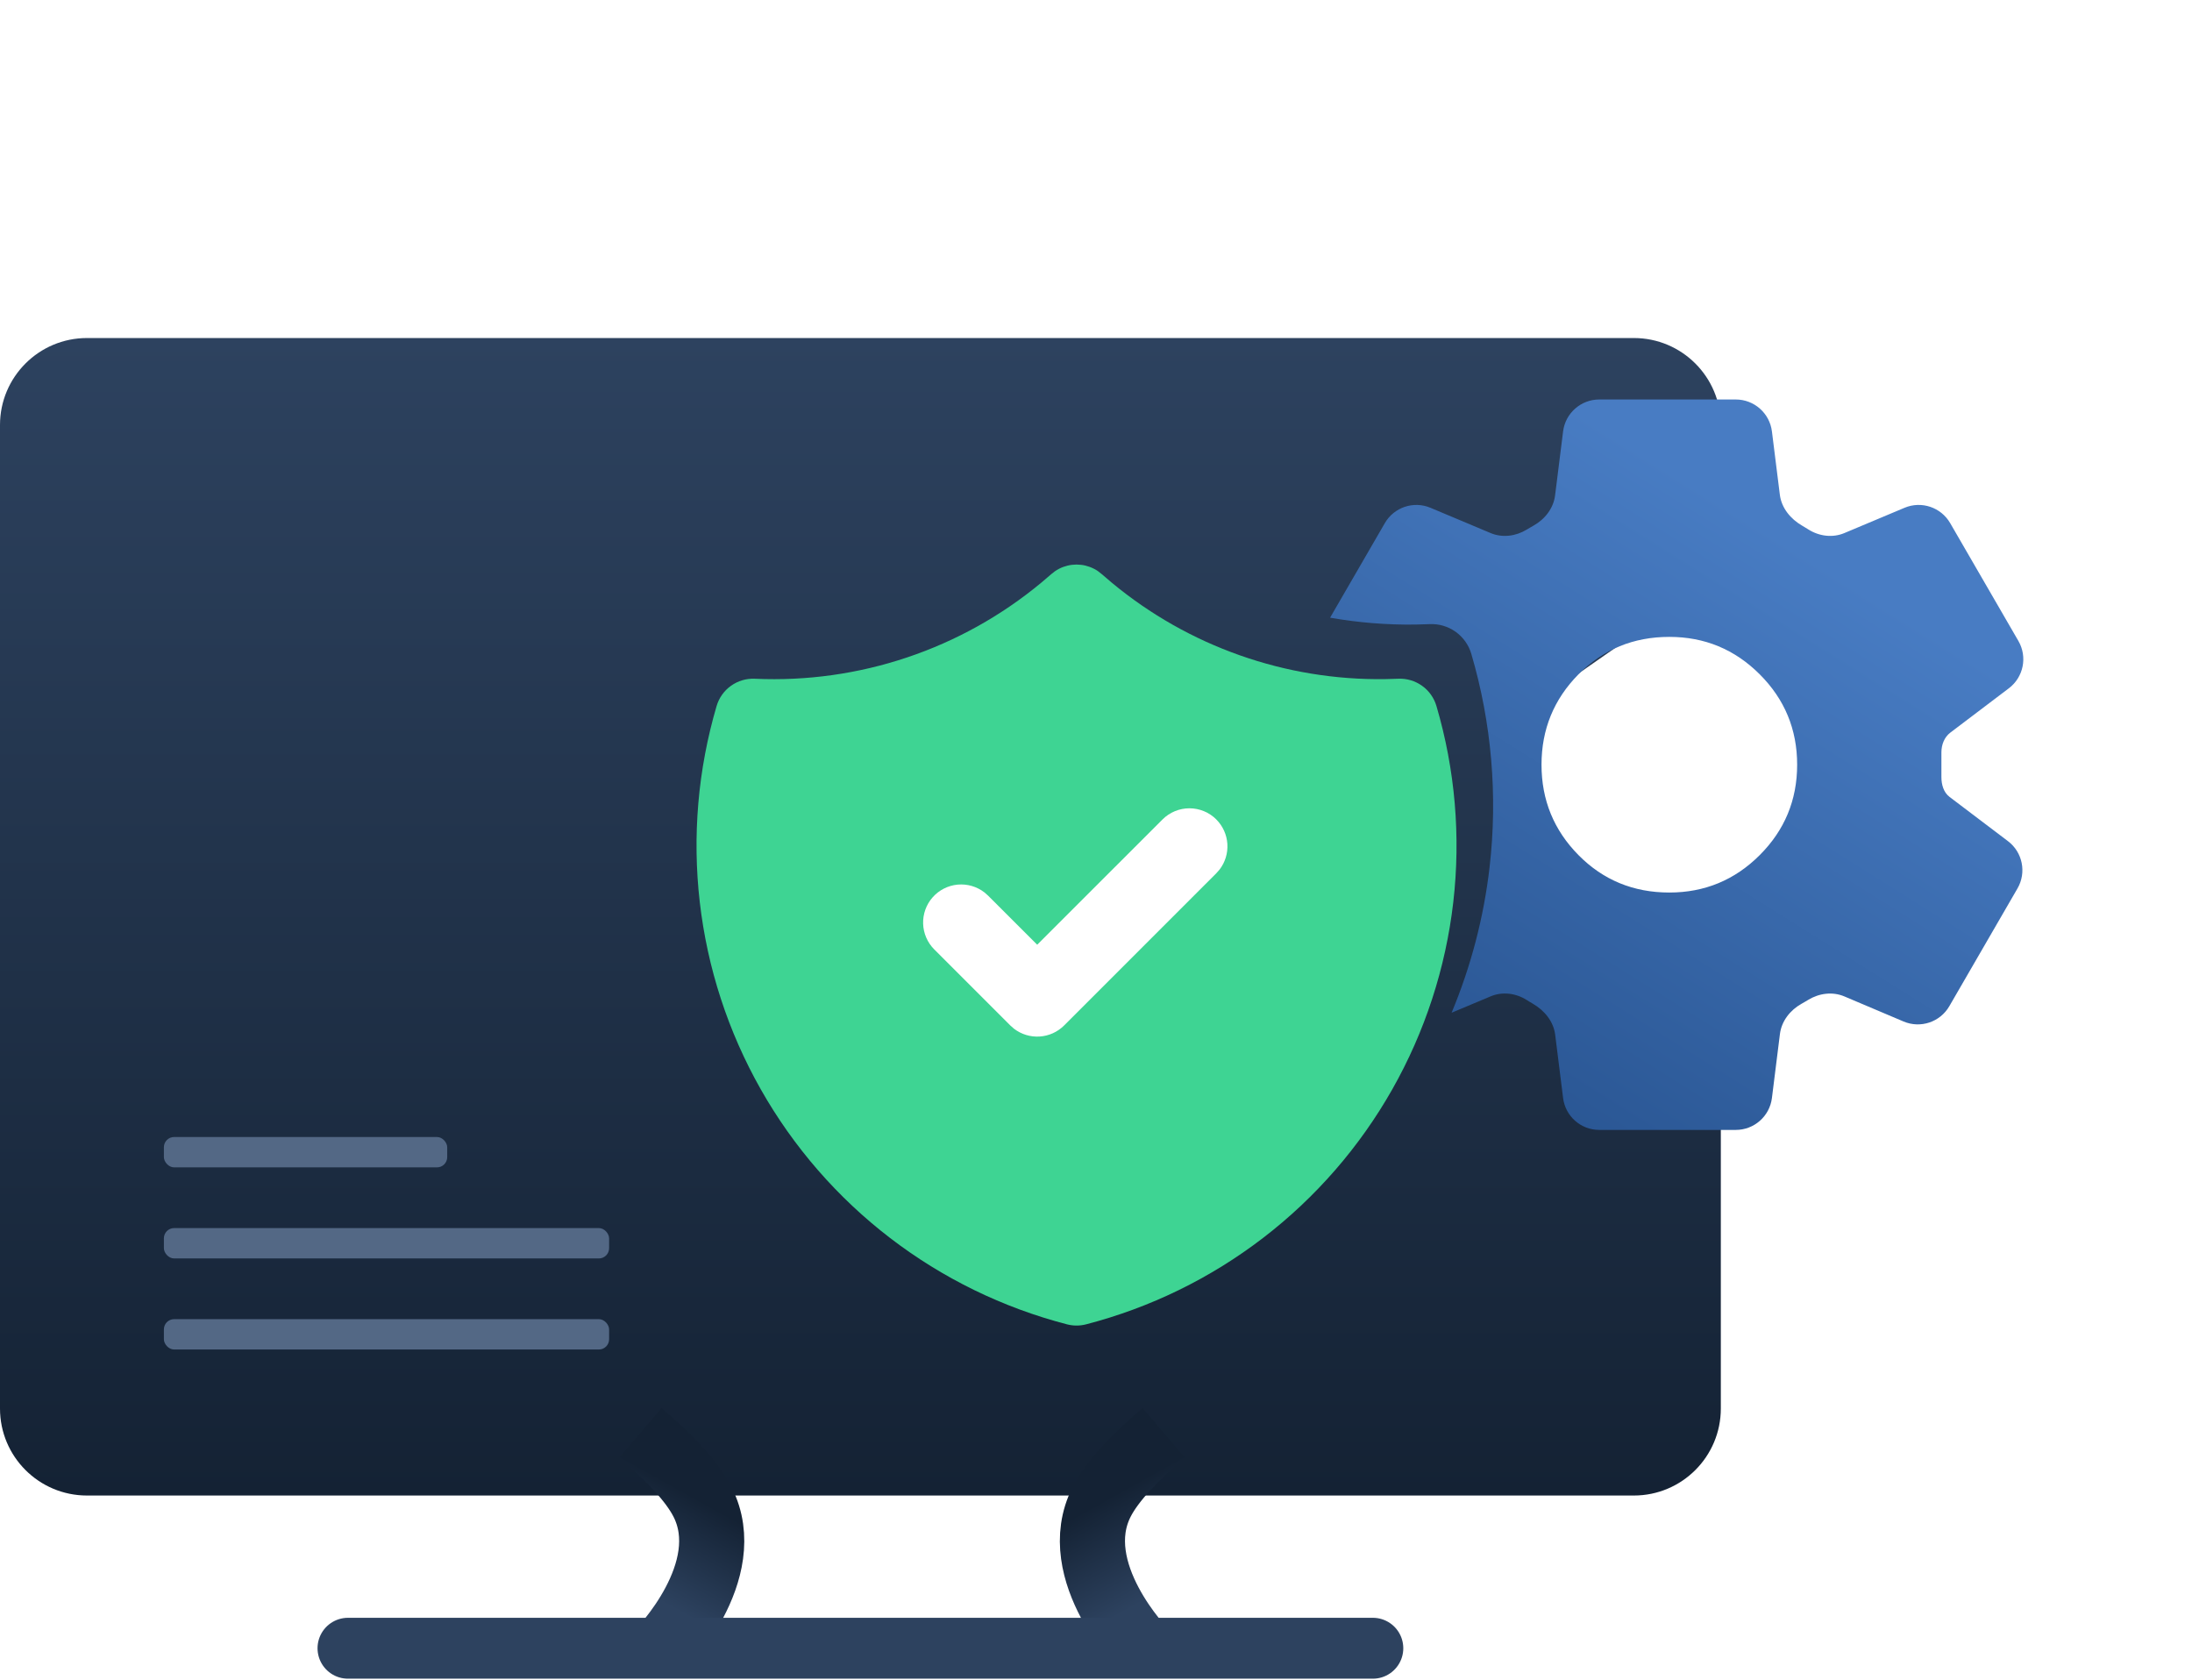 <svg width="214" height="164" viewBox="0 0 214 164" fill="none" xmlns="http://www.w3.org/2000/svg">
<g filter="url(#filter0_i_2002_180)">
<path d="M0 40.492C0 35.802 3.802 32 8.492 32H159.508C164.198 32 168 35.802 168 40.492V50.635C168 53.413 166.641 56.016 164.362 57.603L152.498 65.867C149.76 67.774 148.392 71.108 149.003 74.389L150.948 84.847C151.583 88.261 154.233 90.945 157.639 91.623L161.166 92.325C165.139 93.115 168 96.602 168 100.653V136.508C168 141.198 164.198 145 159.508 145H8.492C3.802 145 0 141.198 0 136.508V40.492Z" fill="url(#paint0_linear_2002_180)"/>
</g>
<rect x="16" y="119.891" width="43.466" height="2.964" rx="1" fill="#536885"/>
<rect x="16" y="128.782" width="43.466" height="2.964" rx="1" fill="#536885"/>
<rect x="16" y="111" width="27.66" height="2.964" rx="1" fill="#536885"/>
<path d="M111.757 161.223C111.757 161.223 104.071 153.415 107.558 146.607C108.594 144.584 110.819 142.256 113.611 139.881" stroke="url(#paint1_linear_2002_180)" stroke-width="6.359"/>
<path d="M64.376 161.223C64.376 161.223 72.063 153.415 68.576 146.607C67.54 144.584 65.315 142.256 62.523 139.881" stroke="url(#paint2_linear_2002_180)" stroke-width="6.359"/>
<line x1="33.972" y1="160.909" x2="134.028" y2="160.909" stroke="#2D425F" stroke-width="5.944" stroke-linecap="round"/>
<g filter="url(#filter1_i_2002_180)">
<path d="M105.531 52.794L105.751 52.824L105.978 52.873L106.39 52.999C106.674 53.104 106.946 53.243 107.196 53.415L107.582 53.719L108.529 54.529C116.023 60.753 125.494 64.095 135.234 63.953L136.505 63.916C137.335 63.878 138.154 64.12 138.831 64.603C139.508 65.086 140.003 65.782 140.237 66.58C142.063 72.789 142.621 79.302 141.88 85.731C141.138 92.16 139.113 98.376 135.922 104.006C132.731 109.637 128.441 114.569 123.307 118.509C118.172 122.449 112.298 125.317 106.033 126.942C105.422 127.101 104.779 127.101 104.168 126.942C97.903 125.317 92.028 122.45 86.894 118.51C81.759 114.57 77.468 109.638 74.277 104.007C71.086 98.377 69.06 92.162 68.318 85.732C67.577 79.302 68.135 72.789 69.96 66.58C70.194 65.782 70.69 65.086 71.366 64.603C72.043 64.12 72.863 63.878 73.693 63.916C83.862 64.38 93.838 61.033 101.668 54.529L102.646 53.693L103.002 53.415C103.252 53.243 103.523 53.104 103.808 52.999L104.224 52.873C104.369 52.837 104.517 52.811 104.666 52.794L105.094 52.768L105.531 52.794Z" fill="#3ED493"/>
</g>
<path d="M169.461 39C171.254 39 172.767 40.336 172.989 42.115L173.762 48.296C173.924 49.597 174.812 50.668 175.947 51.323C176.035 51.374 176.123 51.427 176.21 51.48C176.326 51.55 176.441 51.621 176.556 51.693C177.609 52.355 178.916 52.522 180.062 52.04L185.936 49.572C187.586 48.879 189.494 49.52 190.391 51.069L197.053 62.575C197.952 64.128 197.553 66.109 196.122 67.192L190.409 71.519C189.815 71.969 189.535 72.706 189.535 73.451V75.858C189.535 76.593 189.744 77.354 190.33 77.798L196.032 82.116C197.463 83.2 197.862 85.179 196.963 86.733L190.307 98.231C189.408 99.784 187.493 100.423 185.842 99.724L180.067 97.277C178.918 96.79 177.608 96.958 176.541 97.606C176.417 97.681 176.291 97.756 176.165 97.829C176.07 97.885 175.974 97.94 175.879 97.993C174.766 98.618 173.928 99.68 173.77 100.946L172.989 107.193C172.767 108.973 171.254 110.307 169.461 110.308H156.129C154.336 110.308 152.823 108.973 152.601 107.193L151.828 101.012C151.665 99.711 150.778 98.64 149.643 97.984C149.554 97.934 149.467 97.882 149.38 97.829C149.264 97.759 149.149 97.687 149.034 97.615C147.981 96.954 146.673 96.787 145.526 97.269L141.715 98.869C143.607 94.337 144.86 89.553 145.425 84.653C146.231 77.662 145.624 70.579 143.639 63.827C143.384 62.96 142.845 62.203 142.109 61.678C141.373 61.153 140.482 60.89 139.579 60.931L138.197 60.972C135.383 61.013 132.59 60.783 129.853 60.302L135.199 51.069C136.096 49.521 138.003 48.879 139.653 49.572L145.526 52.04C146.673 52.522 147.98 52.352 149.043 51.706C149.169 51.63 149.297 51.554 149.425 51.48C149.52 51.424 149.616 51.369 149.711 51.316C150.824 50.691 151.661 49.628 151.819 48.362L152.601 42.115C152.823 40.336 154.336 39 156.129 39H169.461ZM162.973 62.176C159.467 62.176 156.511 63.394 154.104 65.83C151.698 68.266 150.494 71.208 150.494 74.654C150.494 78.101 151.698 81.042 154.104 83.479C156.511 85.915 159.467 87.133 162.973 87.133C166.419 87.133 169.362 85.915 171.798 83.479C174.234 81.042 175.452 78.101 175.452 74.654C175.452 71.208 174.234 68.266 171.798 65.83C169.362 63.394 166.419 62.176 162.973 62.176Z" fill="url(#paint3_linear_2002_180)"/>
<path d="M116.12 78.91C116.608 78.91 117.092 79.006 117.543 79.193C117.994 79.38 118.404 79.654 118.749 80H118.745C119.385 80.639 119.768 81.491 119.825 82.393C119.882 83.296 119.608 84.189 119.054 84.903L118.745 85.252L103.887 100.111C103.247 100.751 102.396 101.134 101.493 101.191C100.59 101.248 99.698 100.973 98.983 100.419L98.634 100.111L91.204 92.681C90.538 92.013 90.152 91.116 90.123 90.173C90.094 89.229 90.426 88.31 91.05 87.602C91.674 86.895 92.544 86.451 93.483 86.361C94.423 86.272 95.362 86.544 96.108 87.121L96.457 87.429L101.26 92.228L113.492 80C113.837 79.654 114.247 79.38 114.698 79.193C115.149 79.006 115.632 78.91 116.12 78.91Z" fill="white"/>
<defs>
<filter id="filter0_i_2002_180" x="0" y="32" width="168" height="114" filterUnits="userSpaceOnUse" color-interpolation-filters="sRGB">
<feFlood flood-opacity="0" result="BackgroundImageFix"/>
<feBlend mode="normal" in="SourceGraphic" in2="BackgroundImageFix" result="shape"/>
<feColorMatrix in="SourceAlpha" type="matrix" values="0 0 0 0 0 0 0 0 0 0 0 0 0 0 0 0 0 0 127 0" result="hardAlpha"/>
<feOffset dy="1"/>
<feGaussianBlur stdDeviation="0.5"/>
<feComposite in2="hardAlpha" operator="arithmetic" k2="-1" k3="1"/>
<feColorMatrix type="matrix" values="0 0 0 0 0.3 0 0 0 0 0.56 0 0 0 0 0.918 0 0 0 0.47 0"/>
<feBlend mode="normal" in2="shape" result="effect1_innerShadow_2002_180"/>
</filter>
<filter id="filter1_i_2002_180" x="68" y="52.768" width="74.198" height="76.639" filterUnits="userSpaceOnUse" color-interpolation-filters="sRGB">
<feFlood flood-opacity="0" result="BackgroundImageFix"/>
<feBlend mode="normal" in="SourceGraphic" in2="BackgroundImageFix" result="shape"/>
<feColorMatrix in="SourceAlpha" type="matrix" values="0 0 0 0 0 0 0 0 0 0 0 0 0 0 0 0 0 0 127 0" result="hardAlpha"/>
<feOffset dy="2.346"/>
<feGaussianBlur stdDeviation="1.508"/>
<feComposite in2="hardAlpha" operator="arithmetic" k2="-1" k3="1"/>
<feColorMatrix type="matrix" values="0 0 0 0 0.465 0 0 0 0 0.957 0 0 0 0 0.762 0 0 0 1 0"/>
<feBlend mode="normal" in2="shape" result="effect1_innerShadow_2002_180"/>
</filter>
<linearGradient id="paint0_linear_2002_180" x1="84" y1="32" x2="84" y2="145" gradientUnits="userSpaceOnUse">
<stop stop-color="#2D425F"/>
<stop offset="1" stop-color="#142234"/>
</linearGradient>
<linearGradient id="paint1_linear_2002_180" x1="109.208" y1="157.694" x2="104.091" y2="148.52" gradientUnits="userSpaceOnUse">
<stop stop-color="#2D425F"/>
<stop offset="1" stop-color="#142234"/>
</linearGradient>
<linearGradient id="paint2_linear_2002_180" x1="66.925" y1="157.694" x2="72.043" y2="148.52" gradientUnits="userSpaceOnUse">
<stop stop-color="#2D425F"/>
<stop offset="1" stop-color="#142234"/>
</linearGradient>
<linearGradient id="paint3_linear_2002_180" x1="179.269" y1="55.828" x2="146.054" y2="108.745" gradientUnits="userSpaceOnUse">
<stop stop-color="#487CC3"/>
<stop offset="1" stop-color="#295592"/>
</linearGradient>
</defs>
</svg>
